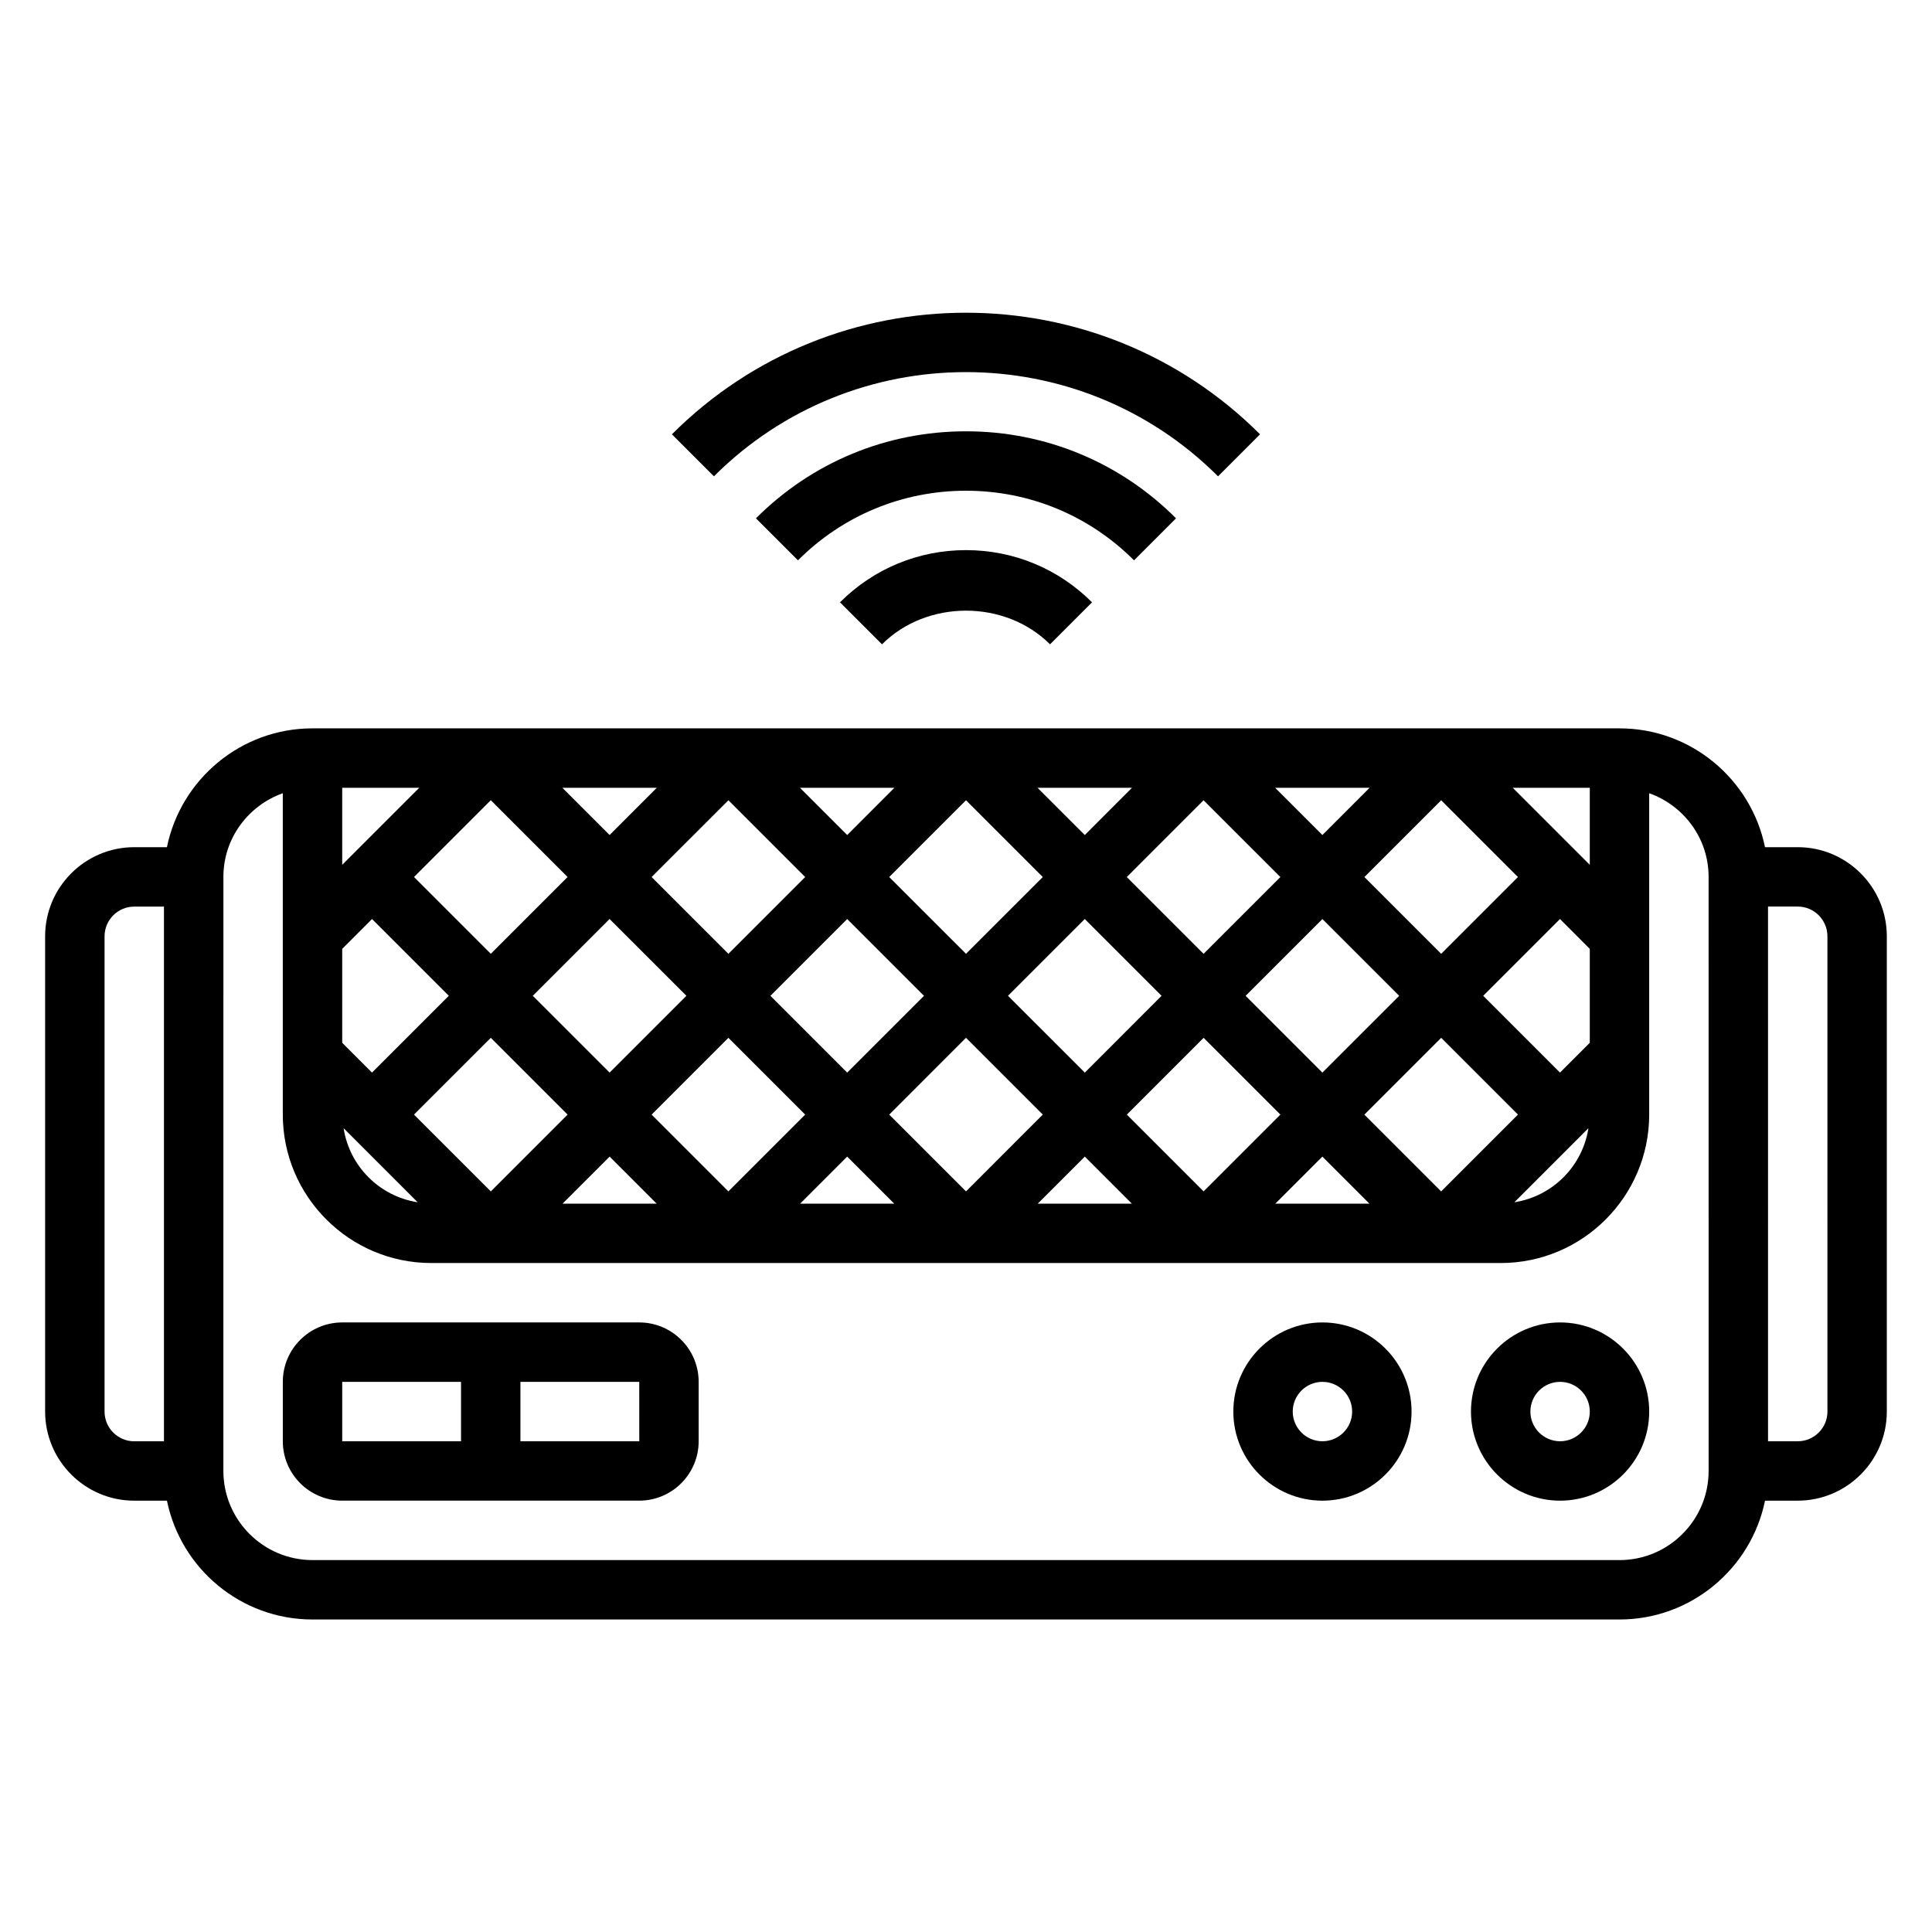<?xml version="1.0" encoding="UTF-8"?>
<!-- Uploaded to: SVG Repo, www.svgrepo.com, Generator: SVG Repo Mixer Tools -->
<svg fill="#000000" width="800px" height="800px" version="1.1" viewBox="144 144 512 512" xmlns="http://www.w3.org/2000/svg">
 <g>
  <path d="m620.41 368.51h-8.668c-3.66-17.941-19.555-31.488-38.566-31.488h-346.37c-19.004 0-34.906 13.547-38.566 31.488h-8.664c-13.02 0-23.617 10.598-23.617 23.617v125.95c0 13.02 10.598 23.617 23.617 23.617h8.668c3.66 17.941 19.555 31.488 38.566 31.488h346.37c19.004 0 34.906-13.547 38.566-31.488l8.664-0.004c13.02 0 23.617-10.598 23.617-23.617v-125.95c0-13.02-10.598-23.613-23.617-23.613zm-448.7 149.57v-125.95c0-4.336 3.527-7.871 7.871-7.871h7.871v141.7h-7.871c-4.344 0-7.871-3.531-7.871-7.871zm393.6-97.73-7.894 7.894-20.348-20.348 20.348-20.348 7.894 7.902zm-39.387 39.383-20.348-20.348 20.355-20.355 20.348 20.348zm-272.21-20.355 20.355-20.348 20.355 20.355-20.348 20.348zm-19.023-43.926 7.902-7.902 20.348 20.348-20.355 20.348-7.894-7.894zm19.031-19.035 20.348-20.348 20.348 20.348-20.348 20.348zm31.48 31.48 20.348-20.348 20.355 20.348-20.348 20.348zm31.48-31.473 20.355-20.348 20.348 20.348-20.348 20.348zm20.352 42.609 20.348 20.348-20.348 20.348-20.348-20.348zm11.137-11.129 20.348-20.348 20.348 20.348-20.352 20.348zm31.48-31.48 20.352-20.348 20.348 20.348-20.348 20.34zm20.352 42.602 20.348 20.348-20.348 20.359-20.348-20.348zm11.129-11.129 20.348-20.348 20.348 20.348-20.336 20.355zm31.48-31.473 20.348-20.348 20.355 20.348-20.355 20.348zm20.359 42.609 20.348 20.348-20.348 20.348-20.348-20.348zm11.129-11.129 20.355-20.348 20.348 20.348-20.355 20.348zm31.48-31.48 20.348-20.348 20.348 20.348-20.348 20.348zm39.312-23.656h20.422v20.422zm-50.445 12.523-12.523-12.523h25.039zm-62.965 0-12.527-12.523h25.039zm-62.961 0-12.527-12.523h25.039zm-62.969 0-12.523-12.523h25.039zm-70.863 7.898v-20.422h20.422zm20 89.426c-10.109-1.574-18.059-9.516-19.633-19.633zm50.871-12.102 12.461 12.465h-24.93zm62.953 0 12.469 12.465h-24.93zm62.977 0 12.461 12.465h-24.93zm62.957 0 12.465 12.465h-24.93zm70.504-7.531c-1.574 10.109-9.523 18.059-19.633 19.633zm31.852 90.844c0 13.02-10.598 23.617-23.617 23.617l-346.37-0.004c-13.02 0-23.617-10.598-23.617-23.617l0.004-157.44c0-10.25 6.606-18.91 15.742-22.168v85.145c0 21.703 17.656 39.359 39.359 39.359h283.39c21.703 0 39.359-17.656 39.359-39.359v-85.145c9.141 3.258 15.742 11.918 15.742 22.168zm31.488-15.746c0 4.336-3.527 7.871-7.871 7.871h-7.871l-0.004-141.7h7.871c4.344 0 7.871 3.535 7.871 7.871z"/>
  <path d="m557.44 494.46c-13.02 0-23.617 10.598-23.617 23.617s10.598 23.617 23.617 23.617 23.617-10.598 23.617-23.617-10.594-23.617-23.617-23.617zm0 31.488c-4.344 0-7.871-3.535-7.871-7.871s3.527-7.871 7.871-7.871 7.871 3.535 7.871 7.871c0.004 4.34-3.523 7.871-7.871 7.871z"/>
  <path d="m494.46 494.46c-13.02 0-23.617 10.598-23.617 23.617s10.598 23.617 23.617 23.617c13.02 0 23.617-10.598 23.617-23.617s-10.594-23.617-23.617-23.617zm0 31.488c-4.344 0-7.871-3.535-7.871-7.871s3.527-7.871 7.871-7.871 7.871 3.535 7.871 7.871c0.004 4.34-3.523 7.871-7.871 7.871z"/>
  <path d="m313.41 494.46h-78.719c-8.684 0-15.742 7.062-15.742 15.742v15.742c0 8.684 7.062 15.742 15.742 15.742h78.719c8.684 0 15.742-7.062 15.742-15.742v-15.742c0-8.68-7.059-15.742-15.742-15.742zm-78.719 15.746h31.488v15.742h-31.488zm47.23 15.742v-15.742h31.488l0.008 15.742z"/>
  <path d="m366.61 303.62 11.133 11.133c11.902-11.895 32.629-11.895 44.523 0l11.133-11.133c-8.922-8.918-20.777-13.832-33.395-13.832-12.621 0-24.477 4.914-33.395 13.832z"/>
  <path d="m455.66 281.36c-14.859-14.871-34.637-23.059-55.66-23.059-21.027 0-40.801 8.188-55.664 23.059l11.133 11.133c11.891-11.898 27.707-18.445 44.531-18.445s32.637 6.551 44.531 18.445z"/>
  <path d="m466.79 270.23 11.133-11.133c-42.973-42.965-112.89-42.965-155.86 0l11.133 11.133c36.84-36.824 96.762-36.824 133.59 0z"/>
 </g>
</svg>